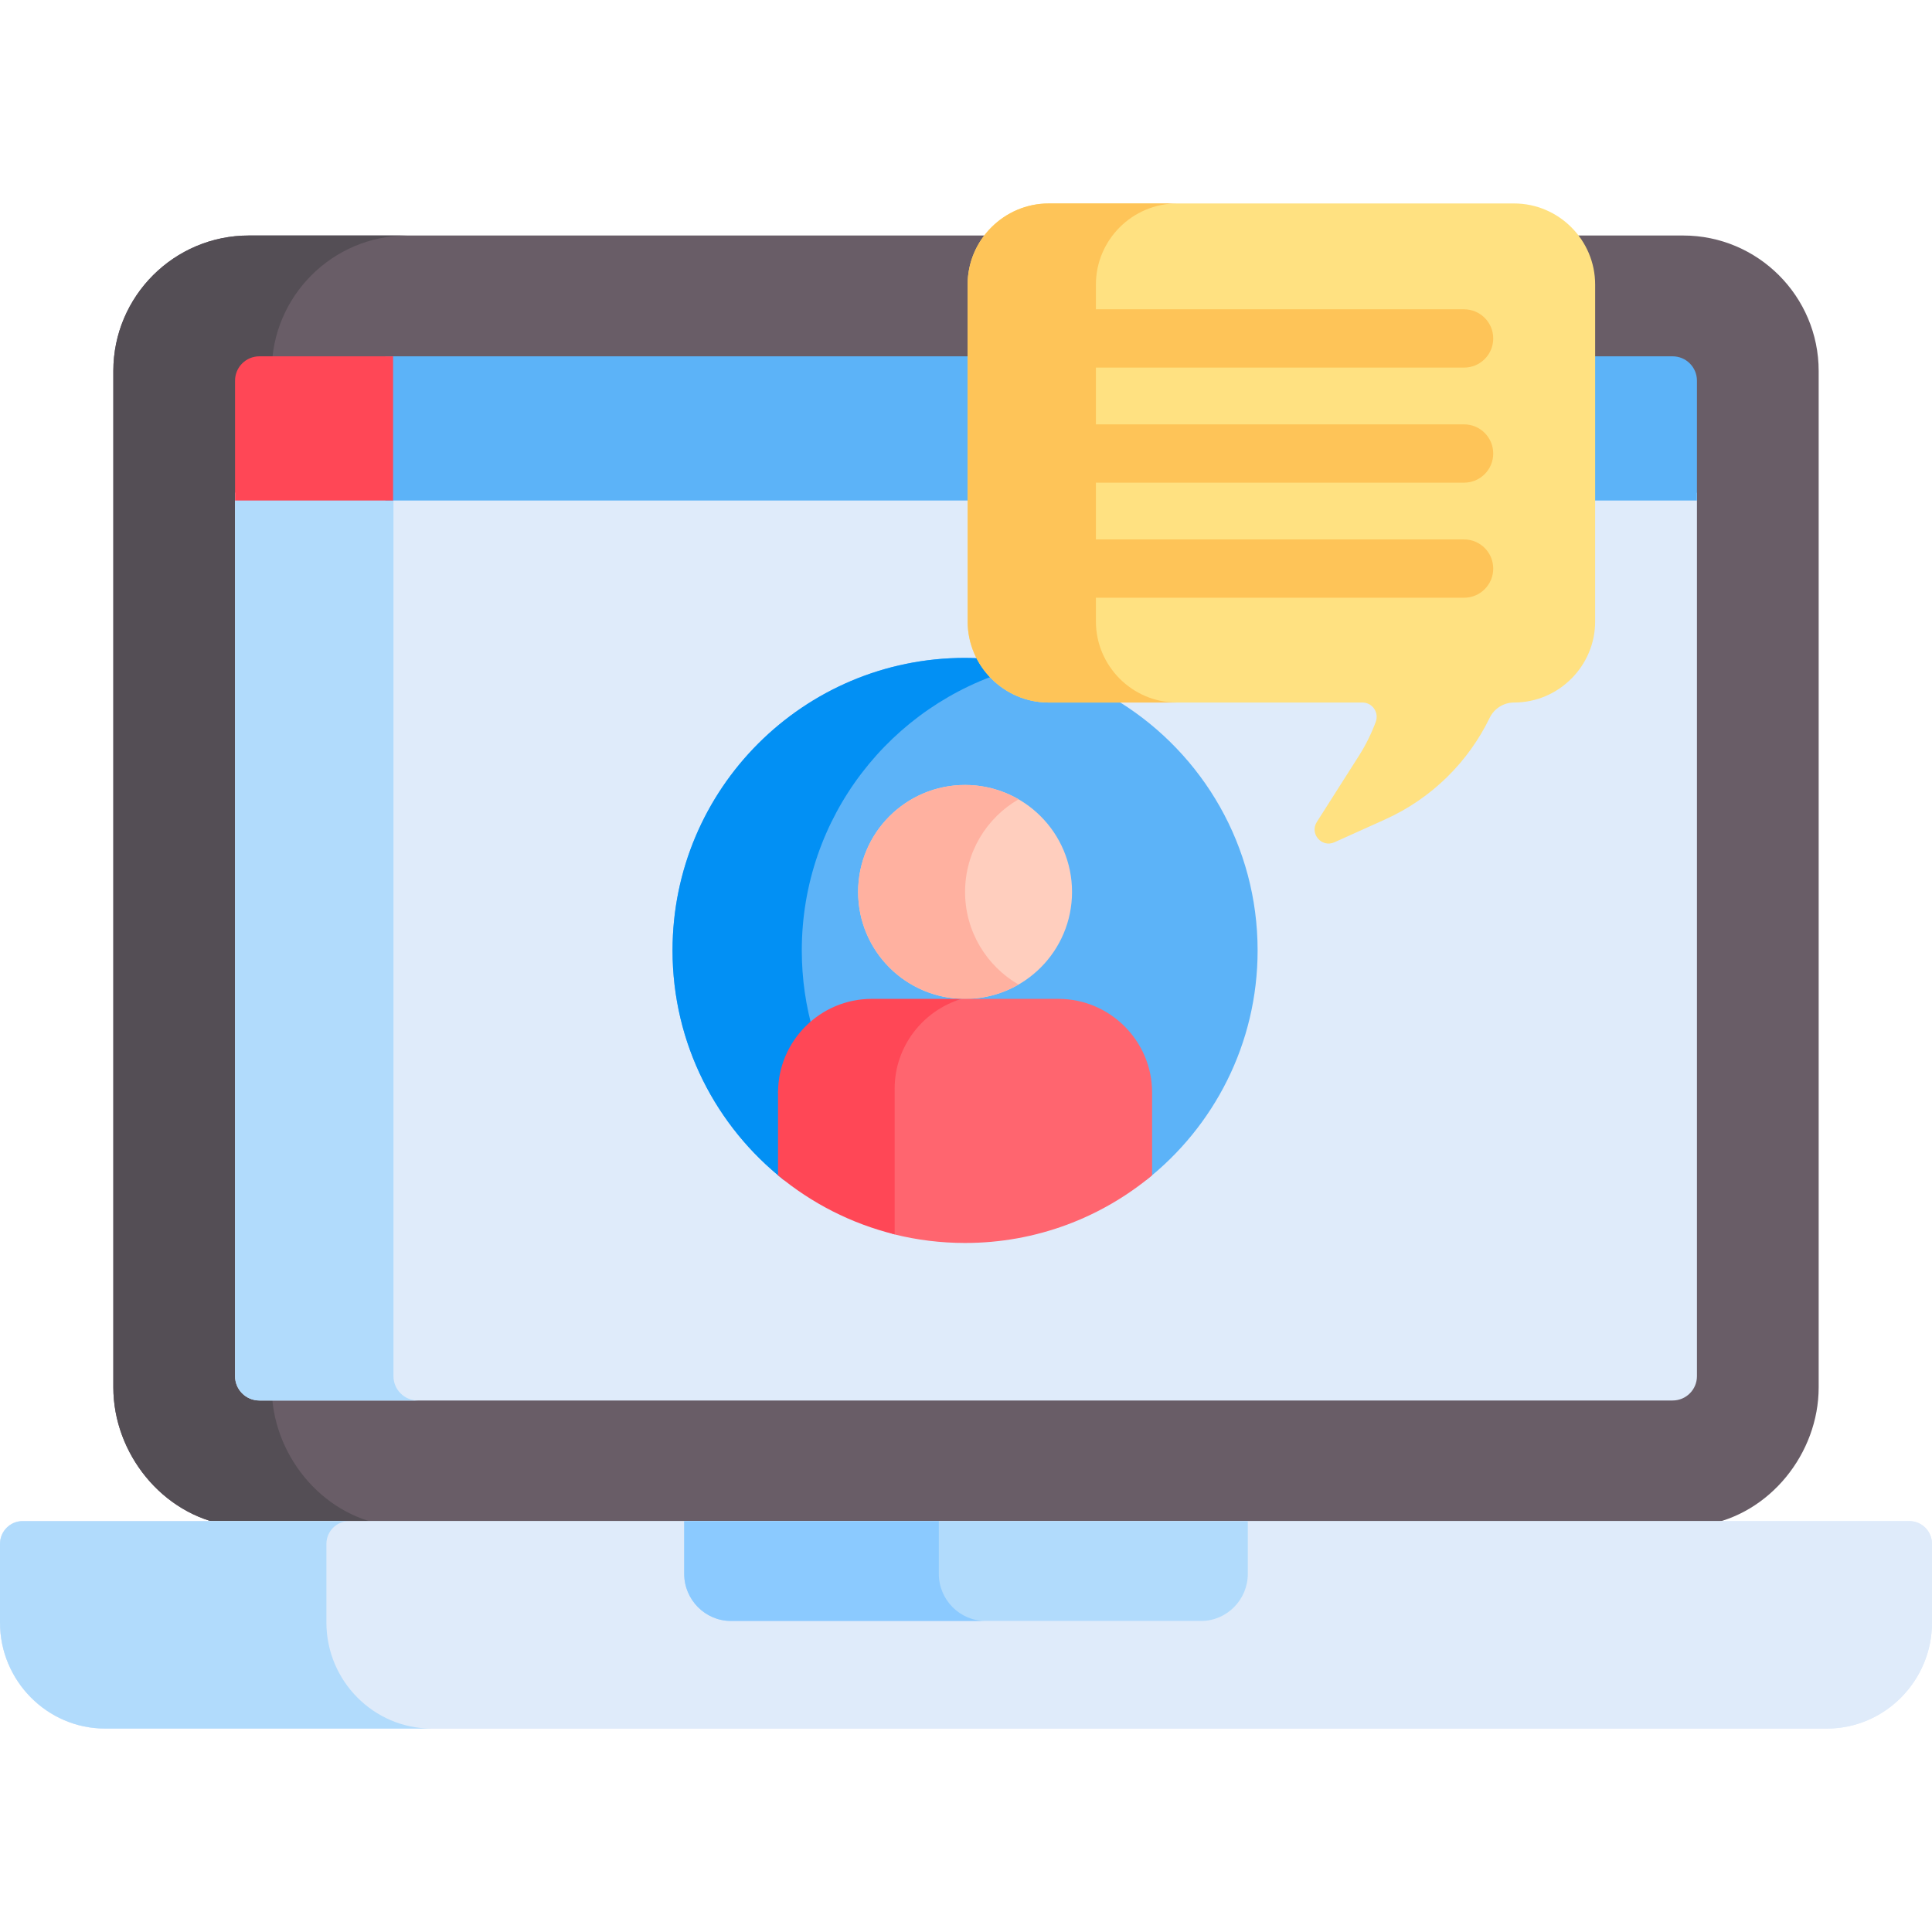 <?xml version="1.0" encoding="UTF-8"?> <svg xmlns="http://www.w3.org/2000/svg" id="Capa_1" height="512" viewBox="0 0 511.999 511.999" width="512"> <g> <path d="m446.058 62.413c-7.171 0-378.037 0-380.116 0-19.799 0-35.907 16.108-35.907 35.908v269.336c0 17.512 12.977 33.718 30.246 36.485h391.438c17.269-2.767 30.246-18.973 30.246-36.485 0-8.961 0-261.23 0-269.336 0-19.799-16.108-35.908-35.907-35.908z" fill="#695d67"></path> <path d="m72.014 367.657v-269.336c0-19.799 16.108-35.908 35.907-35.908-25.405 0-41.551 0-41.98 0-19.799 0-35.907 16.108-35.907 35.908v269.336c0 17.512 12.977 33.718 30.246 36.485h41.98c-17.268-2.768-30.246-18.974-30.246-36.485z" fill="#544e55"></path> <path d="m62.292 130.576v234.126c0 3.558 2.884 6.443 6.442 6.443h374.531c3.557 0 6.442-2.885 6.442-6.443 0-6.084 0-227.085 0-234.126z" fill="#dfebfa"></path> <path d="m104.272 364.702v-234.126h-41.98v234.126c0 3.558 2.884 6.443 6.442 6.443h41.98c-3.558 0-6.442-2.884-6.442-6.443z" fill="#b1dbfc"></path> <path d="m506.004 403.111h-500.009c-3.311 0-5.995 2.711-5.995 6.054v20.823c0 15.45 12.519 28.092 27.82 28.092h456.359c15.301 0 27.82-12.642 27.82-28.092v-20.823c0-3.343-2.684-6.054-5.995-6.054z" fill="#dfebfa"></path> <path d="m506.004 403.111h-500.009c-3.311 0-5.995 2.711-5.995 6.054v20.823c0 15.45 12.519 28.092 27.82 28.092h456.359c15.301 0 27.82-12.642 27.82-28.092v-20.823c0-3.343-2.684-6.054-5.995-6.054z" fill="#dfebfa"></path> <path d="m86.503 429.988v-20.823c0-3.343 2.684-6.054 5.995-6.054h-86.503c-3.311 0-5.995 2.711-5.995 6.054v20.823c0 15.45 12.519 28.092 27.82 28.092h86.503c-15.301 0-27.82-12.641-27.82-28.092z" fill="#b1dbfc"></path> <path d="m181.319 403.111v13.97c0 6.866 5.563 12.484 12.363 12.484h124.635c6.8 0 12.363-5.618 12.363-12.484v-13.97" fill="#b1dbfc"></path> <path d="m248.796 417.082v-13.97h-67.477v13.97c0 6.866 5.563 12.484 12.363 12.484h67.477c-6.8 0-12.363-5.618-12.363-12.484z" fill="#8bcaff"></path> <path d="m443.265 94.429c-16.637 0-327.971 0-341.156 0v38.207h347.598v-31.764c0-3.558-2.884-6.443-6.442-6.443z" fill="#5cb3f8"></path> <path d="m68.734 94.429c-3.558 0-6.442 2.884-6.442 6.443v31.765h41.878v-38.208z" fill="#ff4756"></path> <path d="m296.897 186.176-38.097-11.751c-1.012-.039-2.025-.077-3.046-.077-42.816 0-77.526 34.709-77.526 77.525 0 24.718 11.582 46.717 29.6 60.913v-20.75c0-13.851 10.793-25.183 23.984-25.183h47.884c13.191 0 23.984 11.332 23.984 25.183v20.75c18.018-14.196 29.6-36.195 29.6-60.913-.001-27.697-14.536-51.986-36.383-65.697z" fill="#5cb3f8"></path> <g> <g> <g> <path d="m212.482 251.873c0-35.337 23.651-65.13 55.98-74.468l-9.661-2.98c-1.012-.039-2.025-.077-3.046-.077-42.816 0-77.526 34.709-77.526 77.525 0 24.718 11.582 46.717 29.6 60.913v-20.75c0-7.284 2.988-13.869 7.737-18.479-2.004-6.88-3.084-14.154-3.084-21.684z" fill="#0290f4"></path> </g> </g> </g> <circle cx="255.754" cy="236.368" fill="#ffcebe" r="28.345"></circle> <path d="m255.754 236.368c0-10.49 5.702-19.642 14.172-24.544-4.17-2.413-9.008-3.801-14.172-3.801-15.655 0-28.345 12.691-28.345 28.345 0 15.655 12.691 28.345 28.345 28.345 5.165 0 10.002-1.388 14.172-3.801-8.469-4.902-14.172-14.055-14.172-24.544z" fill="#ffb1a0"></path> <path d="m280.515 264.713h-25.658s-47.989 13.715-48.669 24.805c0 0 19.367 34.765 30.901 37.618 5.978 1.479 12.23 2.263 18.665 2.263 18.852 0 36.128-6.734 49.566-17.922v-21.96c0-13.642-11.162-24.804-24.805-24.804z" fill="#ff656f"></path> <path d="m237.093 288.487c0-11.199 7.524-20.72 17.764-23.774h-23.865c-13.643 0-24.804 11.162-24.804 24.804v21.96c8.85 7.368 19.372 12.787 30.905 15.64z" fill="#ff4756"></path> <path d="m401.245 53.919h-123.328c-11.817 0-21.485 9.668-21.485 21.485v89.287c0 11.817 9.668 21.485 21.485 21.485h83.136c2.658 0 4.459 2.658 3.531 5.148-1.167 3.13-2.662 6.151-4.48 9.008l-11.13 17.497c-1.979 3.112 1.297 6.895 4.66 5.38l13.417-6.044c12.449-5.608 22.073-15.293 27.735-26.947 1.202-2.474 3.709-4.042 6.459-4.042 11.817 0 21.485-9.668 21.485-21.485v-89.287c-.001-11.817-9.668-21.485-21.485-21.485z" fill="#ffe181"></path> <g> <path d="m290.428 164.691v-89.287c0-11.817 9.668-21.485 21.485-21.485h-33.996c-11.817 0-21.485 9.668-21.485 21.485v89.287c0 11.817 9.668 21.485 21.485 21.485h33.996c-11.817 0-21.485-9.668-21.485-21.485z" fill="#fec458"></path> </g> <g> <path d="m387.994 97.42h-97.366c-4.267 0-7.726-3.459-7.726-7.726s3.459-7.726 7.726-7.726h97.366c4.267 0 7.726 3.459 7.726 7.726s-3.459 7.726-7.726 7.726z" fill="#fec458"></path> </g> <g> <path d="m387.994 127.913h-97.366c-4.267 0-7.726-3.459-7.726-7.726s3.459-7.726 7.726-7.726h97.366c4.267 0 7.726 3.459 7.726 7.726s-3.459 7.726-7.726 7.726z" fill="#fec458"></path> </g> <g> <path d="m387.994 158.407h-97.366c-4.267 0-7.726-3.459-7.726-7.726s3.459-7.726 7.726-7.726h97.366c4.267 0 7.726 3.459 7.726 7.726 0 4.266-3.459 7.726-7.726 7.726z" fill="#fec458"></path> </g> </g> </svg> 